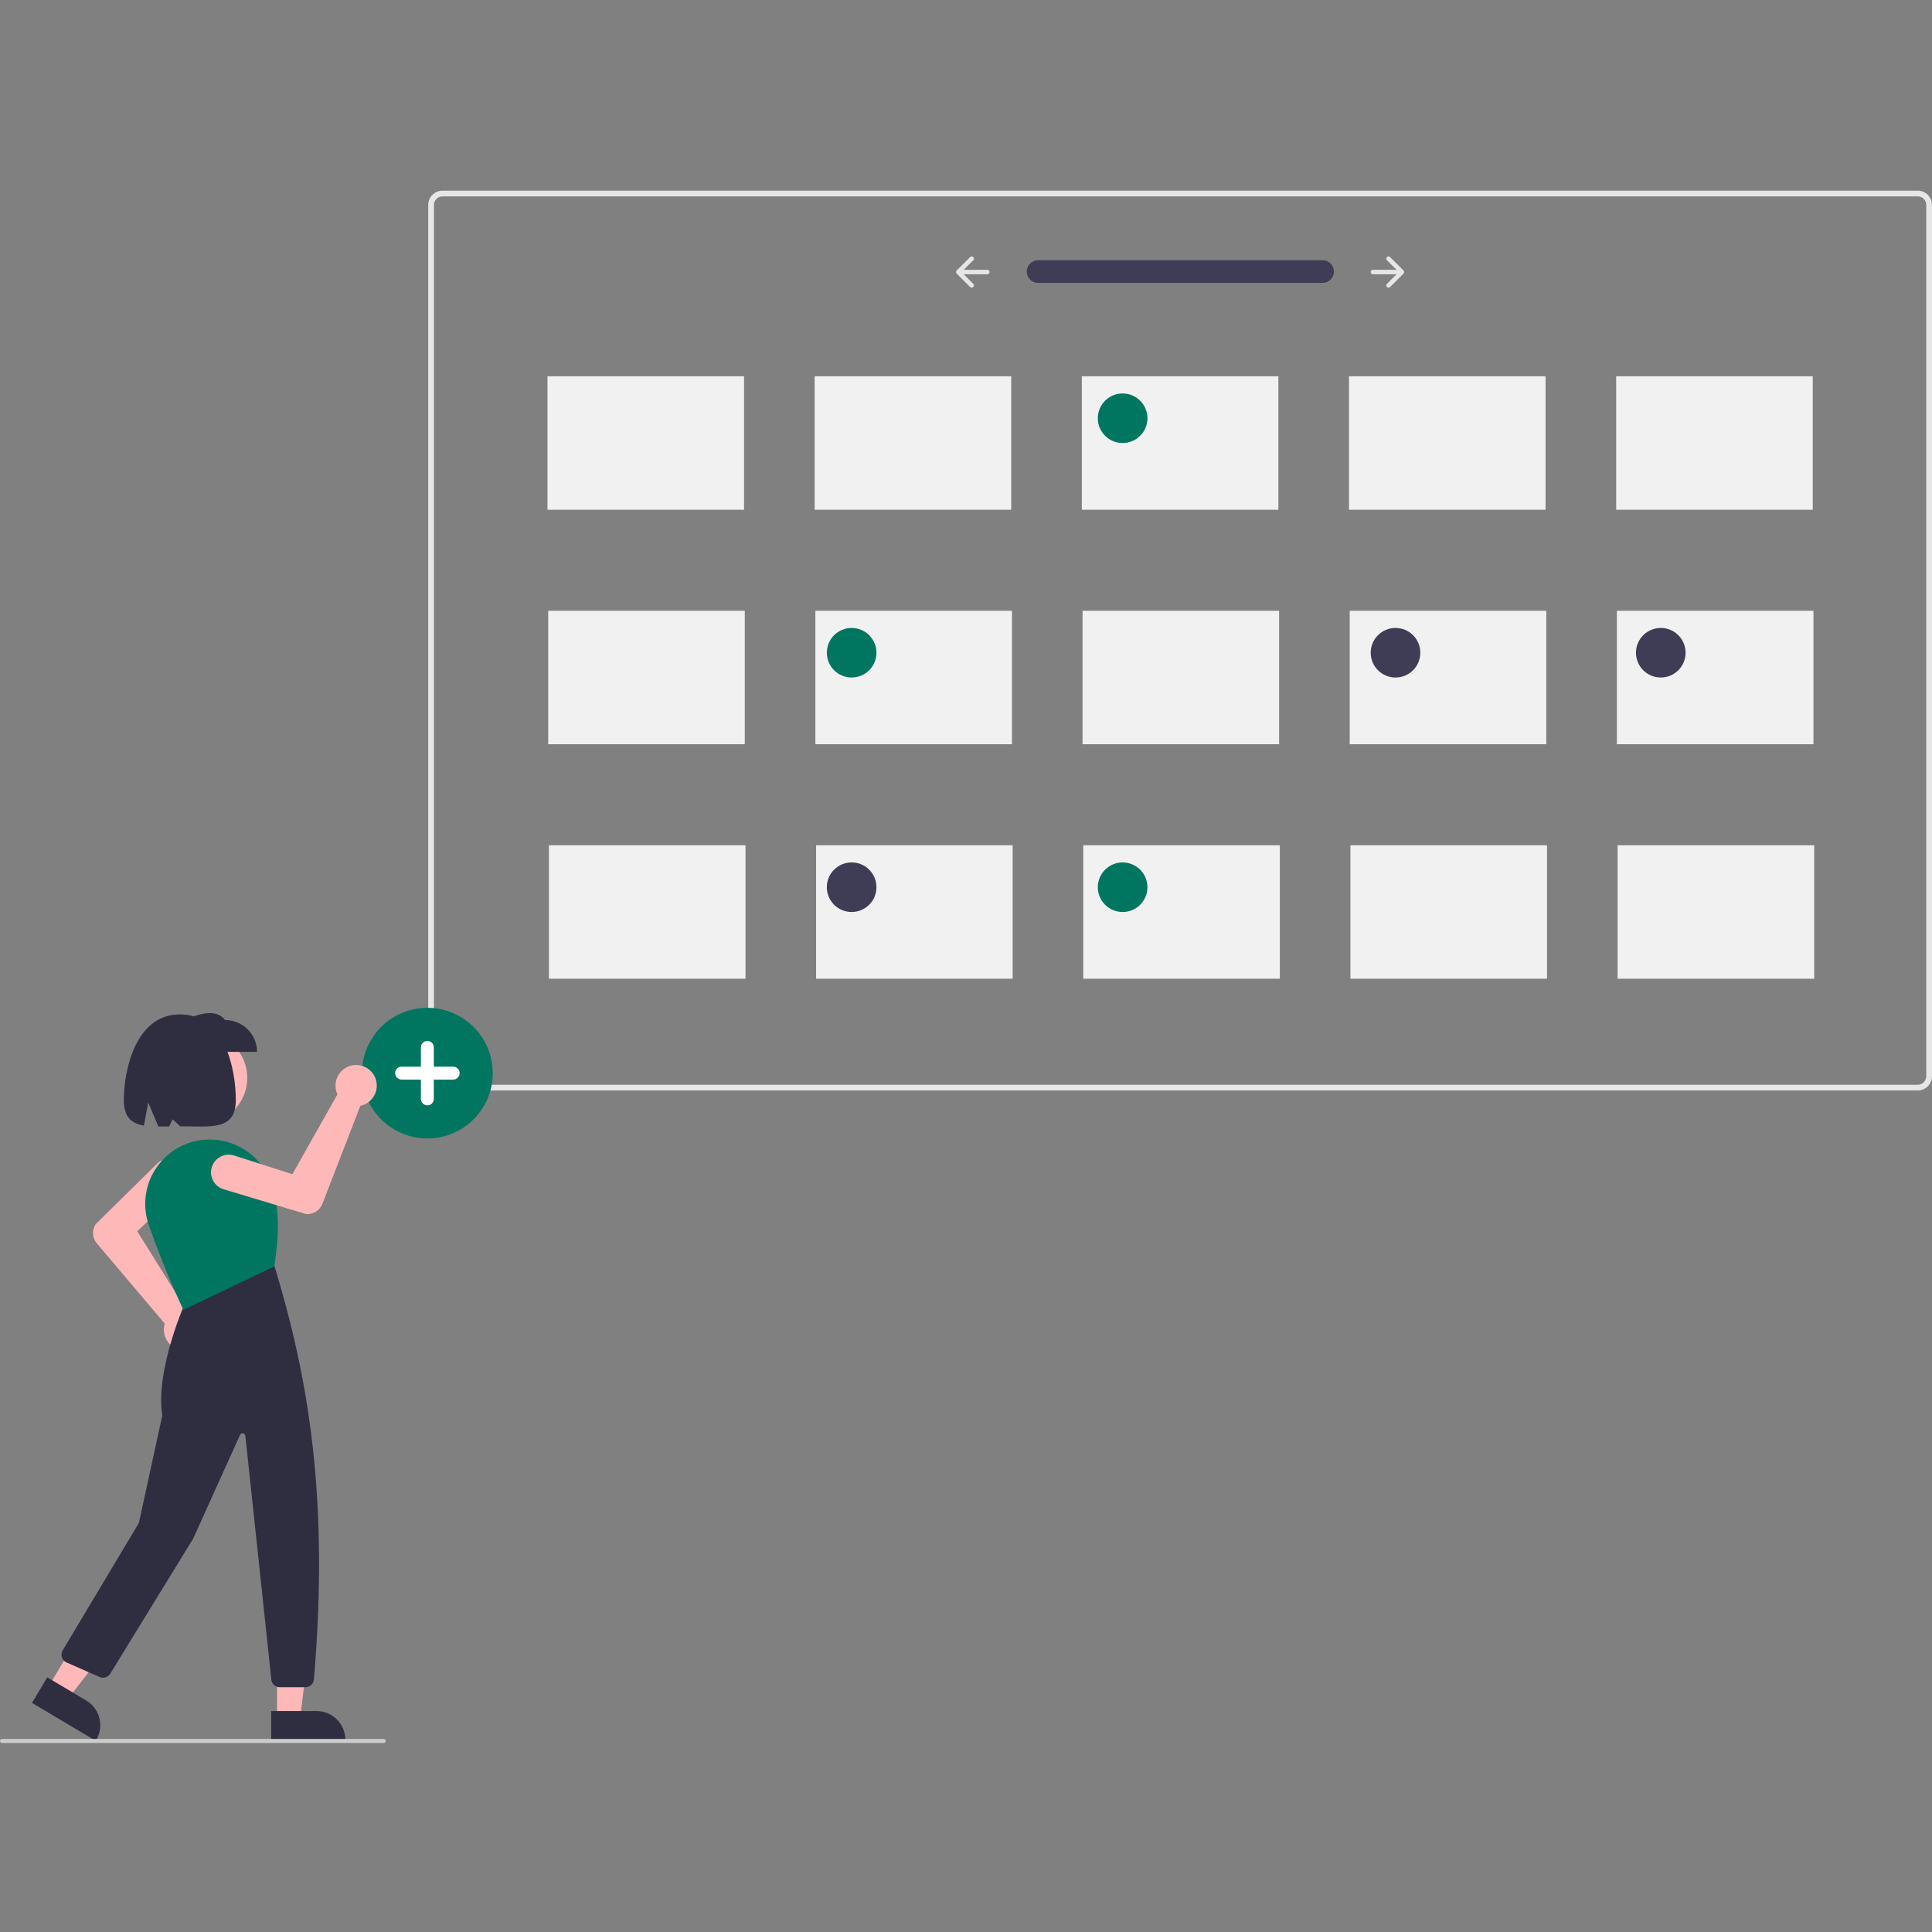 <svg width="230" height="230" viewBox="0 0 230 230" fill="none" xmlns="http://www.w3.org/2000/svg">
<rect x="0" y="0" width="230" height="230" fill="#808080" stroke="none"/>
<g clip-path="url(#clip0_14195_10351)">
<path d="M228.296 129.819H52.682C52.23 129.818 51.797 129.639 51.478 129.32C51.158 129 50.978 128.568 50.978 128.116V24.399C50.978 23.948 51.158 23.515 51.478 23.196C51.797 22.877 52.23 22.698 52.682 22.697H228.296C228.748 22.698 229.181 22.877 229.5 23.196C229.82 23.515 229.999 23.948 230 24.399V128.116C229.999 128.568 229.82 129 229.5 129.32C229.181 129.639 228.748 129.818 228.296 129.819V129.819ZM52.682 23.378C52.411 23.378 52.151 23.486 51.959 23.678C51.768 23.869 51.66 24.129 51.66 24.399V128.116C51.66 128.387 51.768 128.647 51.959 128.838C52.151 129.03 52.411 129.137 52.682 129.138H228.296C228.567 129.137 228.827 129.03 229.019 128.838C229.21 128.647 229.318 128.387 229.318 128.116V24.399C229.318 24.129 229.21 23.869 229.019 23.678C228.827 23.486 228.567 23.378 228.296 23.378H52.682Z" fill="#E6E6E6"/>
<path d="M123.561 30.981C123.207 30.987 122.869 31.131 122.62 31.384C122.372 31.636 122.233 31.976 122.233 32.33C122.233 32.684 122.372 33.024 122.62 33.276C122.869 33.529 123.207 33.674 123.561 33.68H157.431C157.789 33.685 158.134 33.548 158.391 33.3C158.648 33.051 158.796 32.711 158.802 32.354C158.808 31.997 158.673 31.652 158.425 31.395C158.177 31.137 157.837 30.988 157.479 30.981L157.476 30.981C157.461 30.98 157.446 30.98 157.431 30.981H123.561Z" fill="#3F3D56"/>
<path d="M165.112 30.605C165.062 30.655 165.034 30.722 165.034 30.793C165.034 30.863 165.062 30.931 165.112 30.981L165.112 30.981L166.253 32.121H163.439C163.369 32.121 163.302 32.149 163.252 32.199C163.202 32.248 163.174 32.316 163.174 32.386C163.174 32.456 163.202 32.524 163.252 32.574C163.302 32.623 163.369 32.651 163.439 32.652H166.253L165.112 33.792C165.087 33.816 165.068 33.846 165.054 33.878C165.041 33.91 165.034 33.945 165.034 33.979C165.034 34.014 165.041 34.049 165.054 34.081C165.068 34.113 165.087 34.142 165.112 34.167C165.137 34.192 165.166 34.211 165.198 34.225C165.231 34.238 165.265 34.245 165.3 34.245C165.335 34.245 165.37 34.238 165.402 34.225C165.434 34.211 165.463 34.192 165.488 34.167V34.167L167.083 32.574C167.133 32.524 167.161 32.457 167.161 32.386C167.161 32.316 167.133 32.248 167.083 32.198L165.488 30.605C165.463 30.581 165.434 30.561 165.402 30.548C165.37 30.534 165.335 30.527 165.3 30.527C165.265 30.527 165.231 30.534 165.198 30.548C165.166 30.561 165.137 30.581 165.112 30.605L165.112 30.605Z" fill="#E6E6E6"/>
<path d="M115.866 30.605C115.916 30.655 115.944 30.723 115.944 30.793C115.944 30.863 115.916 30.931 115.866 30.981L115.866 30.981L114.725 32.121H117.539C117.574 32.12 117.608 32.127 117.641 32.141C117.673 32.154 117.702 32.173 117.727 32.198C117.752 32.222 117.772 32.252 117.785 32.284C117.799 32.316 117.805 32.351 117.806 32.386C117.806 32.421 117.799 32.455 117.785 32.488C117.772 32.52 117.752 32.549 117.728 32.574C117.703 32.599 117.674 32.618 117.641 32.632C117.609 32.645 117.574 32.652 117.539 32.652H114.725L115.866 33.792C115.891 33.816 115.91 33.846 115.923 33.878C115.937 33.91 115.944 33.945 115.944 33.979C115.944 34.014 115.937 34.049 115.923 34.081C115.91 34.113 115.891 34.142 115.866 34.167C115.841 34.192 115.812 34.211 115.78 34.225C115.747 34.238 115.713 34.245 115.678 34.245C115.643 34.245 115.608 34.238 115.576 34.225C115.544 34.211 115.515 34.192 115.49 34.167V34.167L113.895 32.574C113.845 32.524 113.817 32.457 113.817 32.386C113.817 32.316 113.845 32.248 113.895 32.198L115.49 30.605C115.54 30.555 115.607 30.527 115.678 30.527C115.748 30.527 115.816 30.555 115.866 30.605L115.866 30.605Z" fill="#E6E6E6"/>
<path d="M50.876 135.532C49.336 135.532 47.831 135.076 46.55 134.221C45.27 133.366 44.272 132.152 43.683 130.73C43.093 129.309 42.939 127.745 43.24 126.236C43.54 124.728 44.282 123.342 45.371 122.254C46.459 121.166 47.847 120.425 49.357 120.125C50.868 119.825 52.433 119.979 53.856 120.568C55.279 121.156 56.495 122.153 57.35 123.432C58.206 124.712 58.663 126.215 58.663 127.754C58.663 129.817 57.842 131.795 56.382 133.254C54.922 134.713 52.941 135.532 50.876 135.532Z" fill="#007660"/>
<path d="M53.949 126.986H51.644V124.684C51.644 124.481 51.563 124.286 51.419 124.142C51.275 123.998 51.08 123.917 50.876 123.917C50.673 123.917 50.477 123.998 50.333 124.142C50.189 124.286 50.108 124.481 50.108 124.684V126.986H47.804C47.6 126.986 47.405 127.067 47.261 127.211C47.117 127.355 47.036 127.55 47.036 127.753C47.036 127.957 47.117 128.152 47.261 128.296C47.405 128.44 47.6 128.521 47.804 128.521H50.108V130.822C50.108 131.026 50.189 131.221 50.333 131.365C50.477 131.509 50.673 131.59 50.876 131.59C51.08 131.59 51.275 131.509 51.419 131.365C51.563 131.221 51.644 131.026 51.644 130.822V128.521H53.949C54.152 128.521 54.348 128.44 54.492 128.296C54.636 128.152 54.717 127.957 54.717 127.753C54.717 127.55 54.636 127.355 54.492 127.211C54.348 127.067 54.152 126.986 53.949 126.986V126.986Z" fill="white"/>
<path d="M88.577 44.797H65.177V60.684H88.577V44.797Z" fill="#F1F1F1"/>
<path d="M120.383 44.797H96.983V60.684H120.383V44.797Z" fill="#F1F1F1"/>
<path d="M152.189 44.797H128.789V60.684H152.189V44.797Z" fill="#F1F1F1"/>
<path d="M183.995 44.797H160.595V60.684H183.995V44.797Z" fill="#F1F1F1"/>
<path d="M215.801 44.797H192.401V60.684H215.801V44.797Z" fill="#F1F1F1"/>
<path d="M88.663 72.712H65.263V88.599H88.663V72.712Z" fill="#F1F1F1"/>
<path d="M120.469 72.712H97.069V88.599H120.469V72.712Z" fill="#F1F1F1"/>
<path d="M152.275 72.712H128.875V88.599H152.275V72.712Z" fill="#F1F1F1"/>
<path d="M184.081 72.712H160.681V88.599H184.081V72.712Z" fill="#F1F1F1"/>
<path d="M215.887 72.712H192.487V88.599H215.887V72.712Z" fill="#F1F1F1"/>
<path d="M88.749 100.628H65.349V116.515H88.749V100.628Z" fill="#F1F1F1"/>
<path d="M120.555 100.628H97.155V116.515H120.555V100.628Z" fill="#F1F1F1"/>
<path d="M152.361 100.628H128.961V116.515H152.361V100.628Z" fill="#F1F1F1"/>
<path d="M184.167 100.628H160.766V116.515H184.167V100.628Z" fill="#F1F1F1"/>
<path d="M215.973 100.628H192.572V116.515H215.973V100.628Z" fill="#F1F1F1"/>
<path d="M133.646 52.741C135.277 52.741 136.599 51.42 136.599 49.79C136.599 48.161 135.277 46.84 133.646 46.84C132.015 46.84 130.692 48.161 130.692 49.79C130.692 51.42 132.015 52.741 133.646 52.741Z" fill="#007660"/>
<path d="M101.385 80.656C103.016 80.656 104.339 79.335 104.339 77.705C104.339 76.076 103.016 74.755 101.385 74.755C99.754 74.755 98.432 76.076 98.432 77.705C98.432 79.335 99.754 80.656 101.385 80.656Z" fill="#007660"/>
<path d="M133.646 108.571C135.277 108.571 136.599 107.25 136.599 105.62C136.599 103.991 135.277 102.67 133.646 102.67C132.015 102.67 130.692 103.991 130.692 105.62C130.692 107.25 132.015 108.571 133.646 108.571Z" fill="#007660"/>
<path d="M166.133 80.656C167.764 80.656 169.086 79.335 169.086 77.705C169.086 76.076 167.764 74.755 166.133 74.755C164.502 74.755 163.18 76.076 163.18 77.705C163.18 79.335 164.502 80.656 166.133 80.656Z" fill="#3F3D56"/>
<path d="M197.712 80.656C199.343 80.656 200.665 79.335 200.665 77.705C200.665 76.076 199.343 74.755 197.712 74.755C196.081 74.755 194.758 76.076 194.758 77.705C194.758 79.335 196.081 80.656 197.712 80.656Z" fill="#3F3D56"/>
<path d="M101.385 108.571C103.016 108.571 104.339 107.25 104.339 105.62C104.339 103.991 103.016 102.67 101.385 102.67C99.754 102.67 98.432 103.991 98.432 105.62C98.432 107.25 99.754 108.571 101.385 108.571Z" fill="#3F3D56"/>
<path d="M23.949 133.801C26.979 133.801 29.435 131.347 29.435 128.321C29.435 125.294 26.979 122.841 23.949 122.841C20.919 122.841 18.464 125.294 18.464 128.321C18.464 131.347 20.919 133.801 23.949 133.801Z" fill="#FFB8B8"/>
<path d="M21.969 160.745C21.899 160.745 21.83 160.742 21.76 160.736C21.415 160.707 21.08 160.606 20.777 160.439C20.474 160.272 20.21 160.043 20.002 159.766C19.793 159.49 19.646 159.173 19.569 158.836C19.492 158.499 19.487 158.149 19.555 157.81C19.571 157.731 19.591 157.653 19.615 157.576L11.519 148.011C11.255 147.697 11.1 147.306 11.076 146.897C11.052 146.487 11.161 146.081 11.386 145.739L11.401 145.721L18.688 138.542C19.086 138.151 19.624 137.933 20.182 137.938C20.74 137.942 21.274 138.167 21.666 138.564C22.058 138.962 22.277 139.498 22.273 140.056C22.269 140.614 22.044 141.147 21.646 141.539C21.637 141.548 21.628 141.557 21.619 141.566L16.341 146.579L22.119 155.843C22.228 155.849 22.337 155.862 22.445 155.883C23.043 156.002 23.575 156.339 23.938 156.828C24.301 157.317 24.469 157.924 24.41 158.53C24.35 159.136 24.067 159.698 23.616 160.107C23.165 160.517 22.578 160.744 21.969 160.745Z" fill="#FFB8B8"/>
<path d="M32.984 204.587H35.722L37.024 194.036L32.983 194.036L32.984 204.587Z" fill="#FFB8B8"/>
<path d="M32.285 203.694L37.678 203.693H37.678C38.129 203.693 38.576 203.782 38.993 203.955C39.41 204.127 39.789 204.38 40.108 204.699C40.427 205.017 40.68 205.396 40.853 205.812C41.025 206.229 41.114 206.675 41.114 207.126V207.238L32.285 207.238L32.285 203.694Z" fill="#2F2E41"/>
<path d="M5.768 200.805L8.121 202.204L14.644 193.805L11.171 191.739L5.768 200.805Z" fill="#FFB8B8"/>
<path d="M5.625 199.681L10.259 202.436L10.259 202.437C11.042 202.902 11.608 203.66 11.832 204.542C12.056 205.425 11.92 206.36 11.454 207.142L11.453 207.142L11.396 207.238L3.81 202.726L5.625 199.681Z" fill="#2F2E41"/>
<path d="M36.368 200.86H33.302C33.054 200.861 32.814 200.769 32.629 200.603C32.445 200.437 32.328 200.209 32.303 199.962L29.211 170.936C29.204 170.863 29.172 170.795 29.121 170.741C29.071 170.688 29.004 170.653 28.931 170.641C28.859 170.63 28.784 170.642 28.72 170.677C28.655 170.712 28.603 170.767 28.573 170.834L22.997 183.169L13.124 199.251C12.996 199.457 12.798 199.61 12.567 199.683C12.335 199.755 12.085 199.742 11.862 199.645L7.918 197.911C7.788 197.854 7.671 197.77 7.576 197.664C7.481 197.558 7.409 197.433 7.366 197.297C7.322 197.162 7.308 197.019 7.325 196.877C7.341 196.736 7.387 196.599 7.46 196.477L16.536 181.296L19.319 168.506C18.444 162.959 22.197 154.712 22.235 154.629L22.253 154.589L32.591 150.553L32.643 150.616C36.72 163.981 39.204 178.364 37.37 199.94C37.347 200.191 37.232 200.424 37.047 200.594C36.861 200.764 36.62 200.859 36.368 200.86V200.86Z" fill="#2F2E41"/>
<path d="M21.837 155.941L21.789 155.84C21.766 155.791 19.467 150.948 17.695 145.772C17.355 144.771 17.226 143.71 17.317 142.657C17.409 141.604 17.718 140.581 18.225 139.653C18.739 138.716 19.443 137.895 20.291 137.244C21.139 136.592 22.113 136.124 23.152 135.868V135.868C24.956 135.436 26.855 135.666 28.503 136.516C30.151 137.365 31.438 138.778 32.131 140.496C33.537 144.007 33.089 147.755 32.667 150.702L32.659 150.762L32.605 150.787L21.837 155.941Z" fill="#007660"/>
<path d="M30.6 125.225H21.89V121.432C23.802 120.673 25.672 120.028 26.803 121.432C27.81 121.432 28.776 121.831 29.488 122.543C30.2 123.254 30.6 124.219 30.6 125.225H30.6Z" fill="#2F2E41"/>
<path d="M21.407 120.763C16.2 120.763 14.743 127.283 14.743 130.961C14.743 133.013 15.671 133.747 17.131 133.995L17.646 131.249L18.853 134.113C19.263 134.115 19.694 134.107 20.14 134.099L20.55 133.257L21.462 134.084C25.118 134.089 28.072 134.622 28.072 130.961C28.072 127.283 26.794 120.763 21.407 120.763Z" fill="#2F2E41"/>
<path d="M44.553 128.06C44.586 128.12 44.617 128.183 44.645 128.247C44.785 128.563 44.857 128.905 44.855 129.251C44.854 129.597 44.779 129.939 44.636 130.254C44.493 130.569 44.285 130.85 44.026 131.079C43.767 131.308 43.462 131.48 43.132 131.583C43.055 131.607 42.977 131.627 42.898 131.642L38.376 143.326C38.227 143.708 37.958 144.032 37.61 144.249C37.262 144.466 36.853 144.565 36.444 144.532L36.421 144.528L26.621 141.58C26.086 141.42 25.637 141.053 25.372 140.561C25.108 140.07 25.05 139.493 25.211 138.959C25.372 138.424 25.739 137.976 26.232 137.712C26.724 137.447 27.301 137.389 27.836 137.55C27.848 137.554 27.86 137.558 27.872 137.562L34.806 139.786L40.175 130.278C40.127 130.18 40.087 130.078 40.054 129.973C39.872 129.392 39.913 128.764 40.168 128.212C40.424 127.659 40.876 127.221 41.436 126.982C41.997 126.744 42.627 126.722 43.203 126.921C43.779 127.12 44.26 127.526 44.553 128.06L44.553 128.06Z" fill="#FFB8B8"/>
<path d="M45.69 207.494H0.237C0.174 207.494 0.114 207.47 0.069 207.425C0.025 207.381 0 207.321 0 207.258C0 207.195 0.025 207.135 0.069 207.091C0.114 207.046 0.174 207.021 0.237 207.021H45.69C45.752 207.021 45.813 207.046 45.857 207.091C45.901 207.135 45.926 207.195 45.926 207.258C45.926 207.321 45.901 207.381 45.857 207.425C45.813 207.47 45.752 207.494 45.69 207.494Z" fill="#CCCCCC"/>
</g>
<defs>
<clipPath id="clip0_14195_10351">
<rect width="230" height="184.798" fill="white" transform="translate(0 22.697)"/>
</clipPath>
</defs>
</svg>
